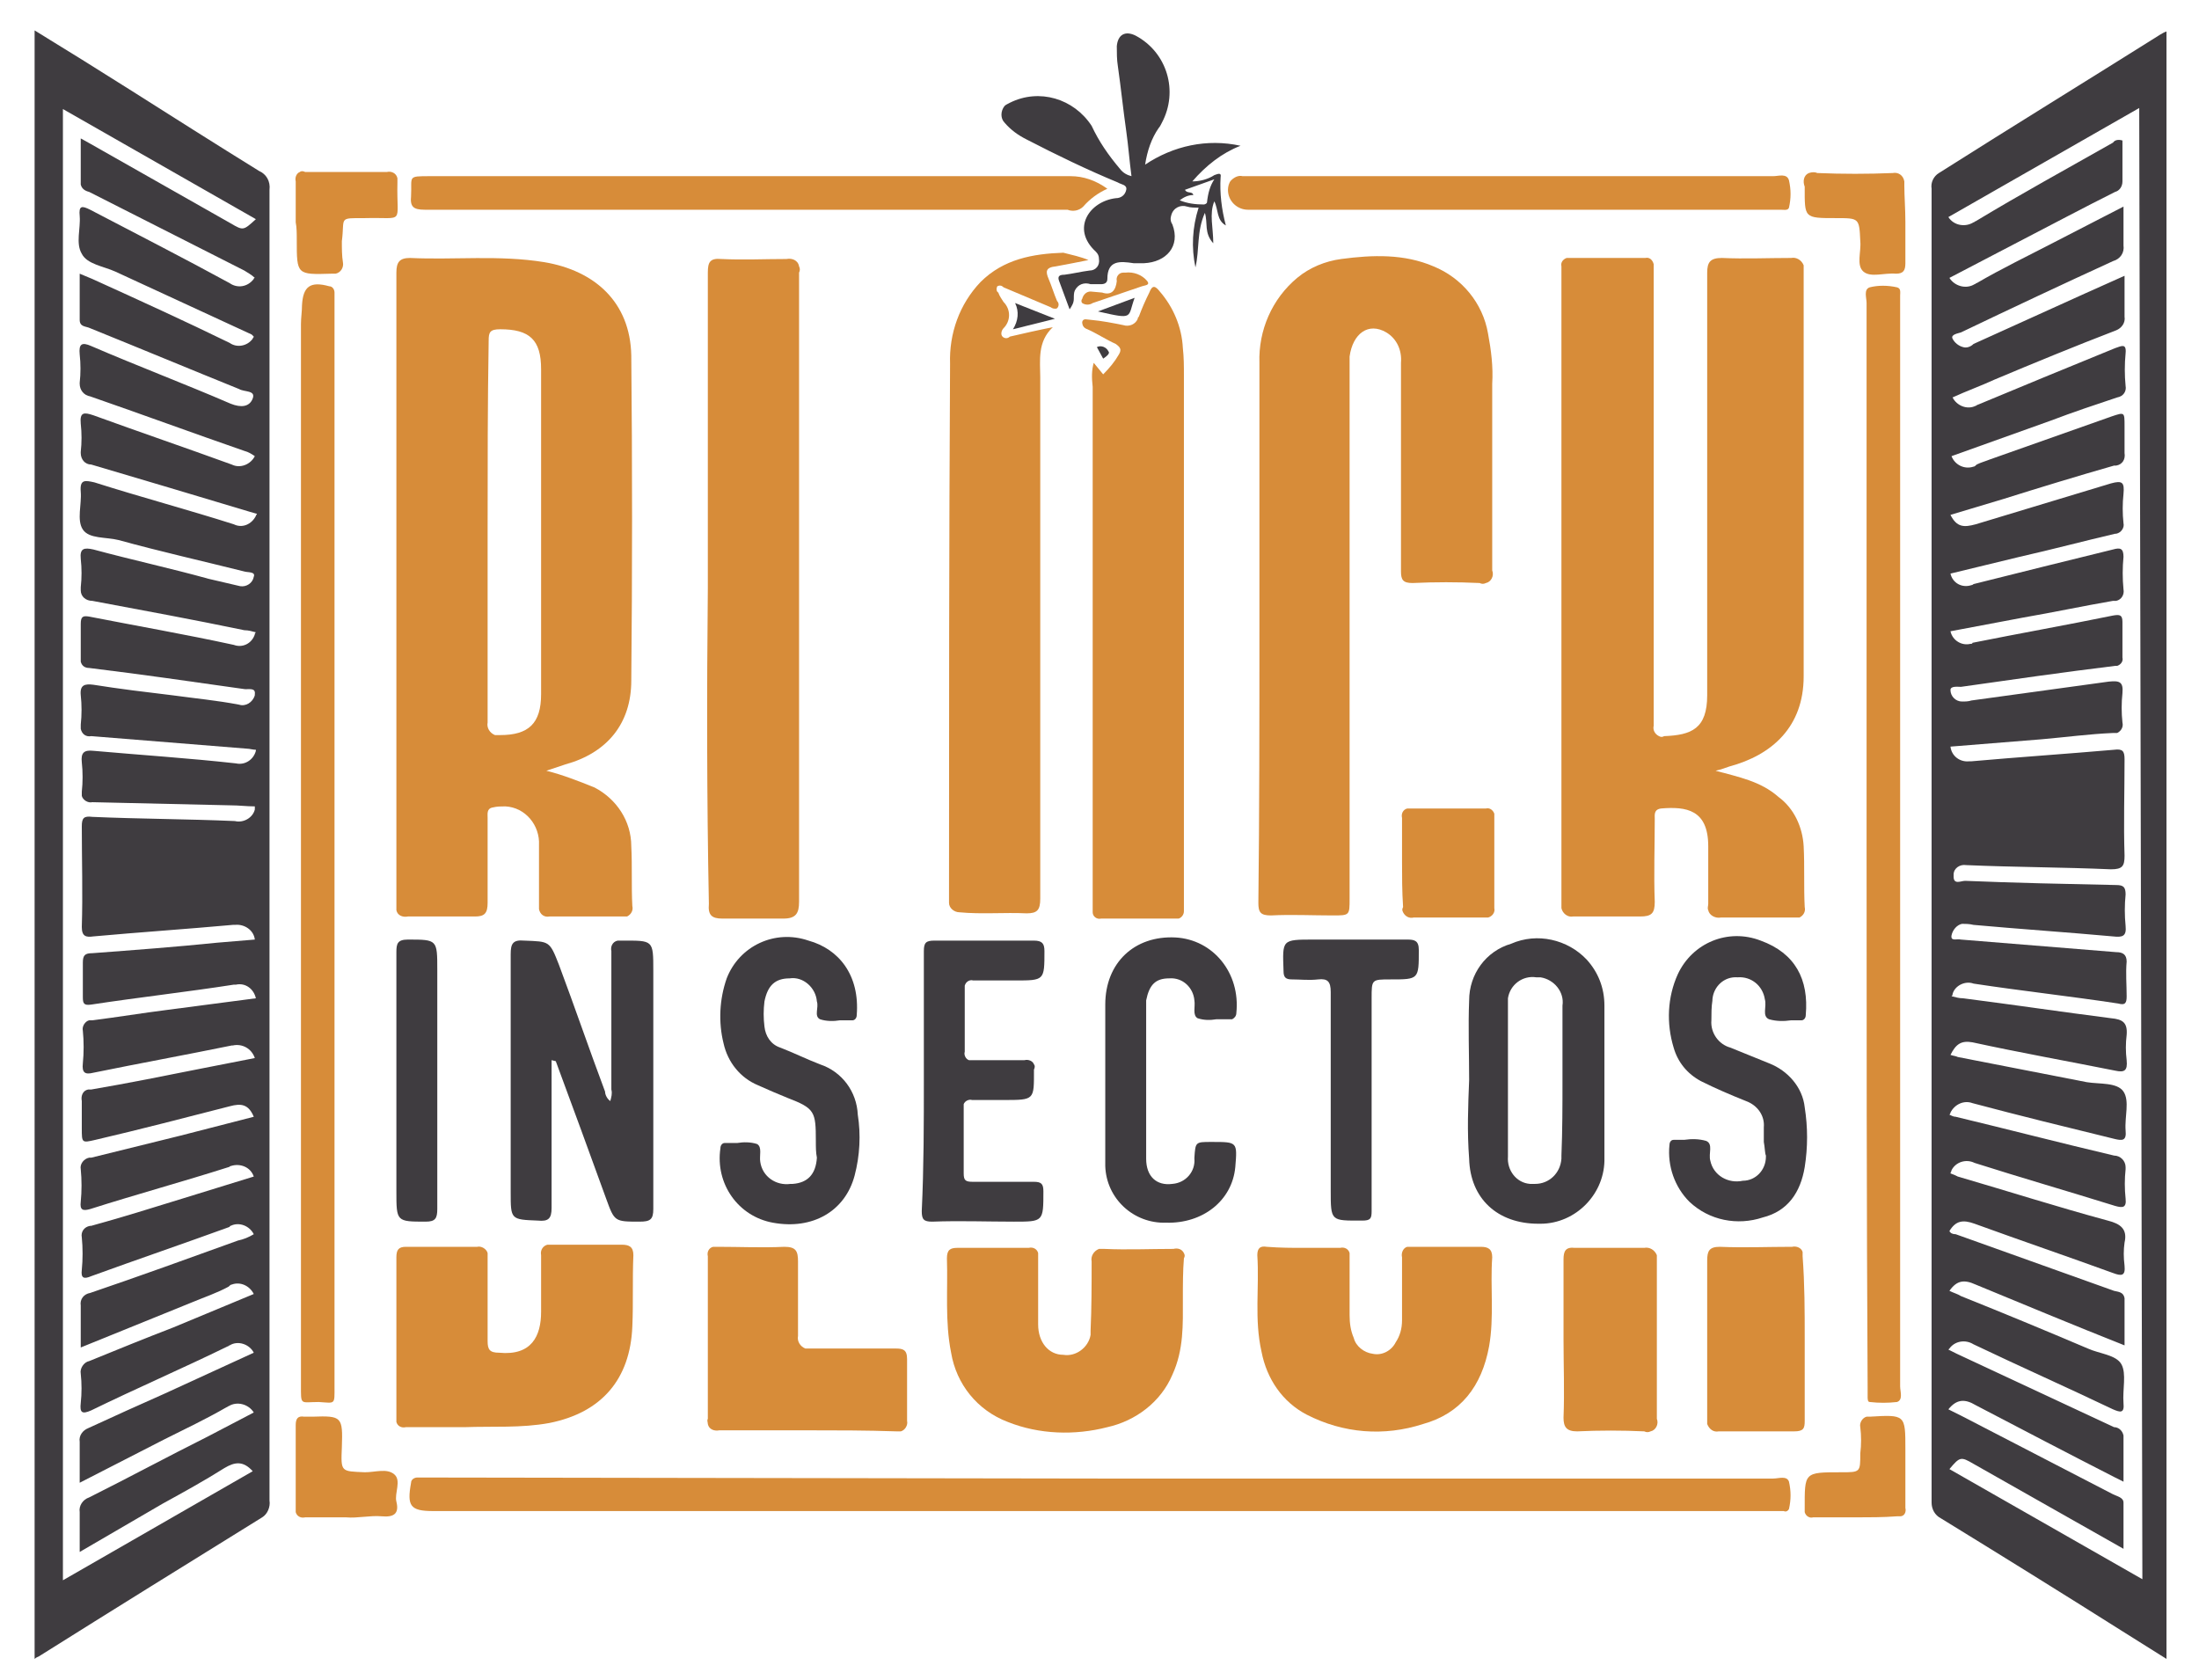 <?xml version="1.0" encoding="utf-8"?>
<!-- Generator: Adobe Illustrator 19.2.1, SVG Export Plug-In . SVG Version: 6.00 Build 0)  -->
<svg version="1.1" id="Capa_1" xmlns="http://www.w3.org/2000/svg" xmlns:xlink="http://www.w3.org/1999/xlink" x="0px" y="0px"
	 viewBox="0 0 209.7 160.2" style="enable-background:new 0 0 209.7 160.2;" xml:space="preserve">
<style type="text/css">
	.st0{fill:#3F3C40;}
	.st1{fill:#D78C39;}
</style>
<title>block_insectos</title>
<g>
	<path class="st0" d="M3.3,2.9c3.1,1.9,6,3.7,9,5.6c4.1,2.6,8.2,5.2,12.4,7.8c0.7,0.3,1.1,1,1,1.8c0,41.7,0,83.3,0,125
		c0.1,0.6-0.2,1.3-0.7,1.6c-7.1,4.4-14.2,8.8-21.2,13.2c-0.1,0.1-0.3,0.1-0.5,0.3L3.3,2.9L3.3,2.9z M24.3,43.5
		c-0.3-0.2-0.6-0.4-1-0.5c-4.9-1.7-9.8-3.5-14.7-5.2c-0.6-0.1-1-0.6-1-1.2c0,0,0-0.1,0-0.1c0.1-0.9,0.1-1.8,0-2.7
		c-0.1-1,0.2-1.2,1.1-0.8c4.4,1.9,8.9,3.6,13.3,5.5c1,0.4,1.8,0.3,2.1-0.5c0.3-0.8-0.8-0.6-1.3-0.9c-4.7-1.9-9.5-3.9-14.2-5.8
		c-0.4-0.2-1-0.1-1-0.8c0-1.4,0-2.8,0-4.4l1.2,0.5c4.4,2,8.8,4,13.1,6.1c0.7,0.5,1.7,0.3,2.2-0.4c0-0.1,0.1-0.1,0.1-0.2
		c-0.1-0.1-0.1-0.1-0.2-0.2c-4.3-2-8.7-4-13-6c-1.1-0.5-2.7-0.7-3.2-1.7c-0.6-1-0.1-2.4-0.2-3.6c-0.1-1,0.2-1,1-0.6
		c4.4,2.3,8.9,4.6,13.3,7c0.7,0.5,1.7,0.4,2.3-0.4c0,0,0-0.1,0.1-0.1c-0.3-0.3-0.7-0.5-1-0.7L8.5,18.3c-0.4-0.1-0.7-0.3-0.8-0.7
		c0-1.4,0-2.8,0-4.4l0.9,0.5l13.4,7.6c1.2,0.7,1.2,0.7,2.4-0.4L6,10.4v140.3l18.1-10.4c-0.9-1-1.7-0.9-2.7-0.3
		c-1.9,1.2-3.9,2.3-5.9,3.4L7.6,148c0-1.4,0-2.6,0-3.8c-0.1-0.6,0.3-1.2,0.9-1.4c3.8-1.9,7.5-3.9,11.3-5.8l4.4-2.3
		c-0.5-0.8-1.6-1.1-2.4-0.6c-0.1,0-0.1,0.1-0.2,0.1c-1.9,1.1-4,2.1-6,3.1l-8,4.1c0-1.4,0-2.6,0-3.9c-0.1-0.6,0.3-1.1,0.8-1.3
		c2.4-1.1,4.8-2.2,7.3-3.3l8.5-3.9c-0.4-0.8-1.5-1.2-2.3-0.7c-0.1,0-0.1,0.1-0.2,0.1c-4.3,2.1-8.7,4-13,6.1c-0.9,0.4-1.1,0.2-1-0.7
		c0.1-0.9,0.1-1.9,0-2.8c-0.1-0.5,0.3-1.1,0.8-1.2c2.7-1.1,5.4-2.2,8-3.2l7.7-3.2c-0.4-0.8-1.3-1.2-2.1-0.9c-0.1,0-0.2,0.1-0.3,0.2
		c-1.1,0.6-2.3,1-3.5,1.5l-10.6,4.3c0-1.4,0-2.7,0-4c-0.1-0.6,0.3-1.1,0.9-1.2c0,0,0,0,0,0c4.7-1.6,9.4-3.3,14.1-5
		c0.5-0.1,1-0.3,1.5-0.6c-0.4-0.8-1.4-1.2-2.2-0.8c0,0-0.1,0-0.1,0.1c-4.4,1.6-8.8,3.1-13.2,4.7c-0.7,0.3-1,0.2-0.9-0.6
		c0.1-1,0.1-2.1,0-3.1c-0.1-0.5,0.2-1,0.8-1.1c0,0,0.1,0,0.1,0c2.9-0.8,5.8-1.7,8.7-2.6c2.3-0.7,4.5-1.4,6.8-2.1
		c-0.3-0.9-1.3-1.3-2.2-1c-0.1,0-0.1,0.1-0.2,0.1c-4.4,1.4-8.8,2.6-13.2,4c-0.7,0.2-1,0.1-0.9-0.7c0.1-1,0.1-2.1,0-3.1
		c-0.1-0.5,0.3-1,0.8-1.1c0.1,0,0.1,0,0.2,0c2.8-0.7,5.7-1.4,8.5-2.1l7-1.8c-0.5-1.2-1.2-1.3-2.3-1c-4.3,1.1-8.5,2.2-12.8,3.2
		c-1.3,0.3-1.3,0.3-1.3-1.1c0-0.9,0-1.8,0-2.6c-0.1-0.5,0.1-1,0.6-1.1c0.1,0,0.2,0,0.3,0c3.5-0.6,7-1.3,10.5-2l5.1-1
		c-0.3-0.9-1.2-1.4-2.1-1.2c0,0-0.1,0-0.1,0c-4.4,0.9-8.8,1.7-13.2,2.6c-0.8,0.2-1.1,0-1-0.9c0.1-1,0.1-2.1,0-3.1
		c-0.1-0.4,0.2-0.9,0.6-1c0.1,0,0.2,0,0.3,0c2.4-0.3,4.8-0.7,7.2-1l8.4-1.1c-0.2-0.9-1-1.5-1.9-1.3c-0.1,0-0.1,0-0.2,0
		c-4.5,0.7-9,1.2-13.6,1.9c-0.7,0.1-0.8-0.1-0.8-0.7c0-1.1,0-2.2,0-3.3c0-0.7,0.2-0.9,0.9-0.9c4-0.3,8-0.6,11.9-1
		c1.2-0.1,2.4-0.2,3.6-0.3c-0.1-0.9-1-1.5-1.9-1.4c-0.1,0-0.2,0-0.2,0c-4.4,0.4-8.9,0.7-13.3,1.1c-0.7,0.1-1.1,0-1.1-0.9
		c0.1-3.2,0-6.4,0-9.6c0-0.8,0.2-1,1-0.9c4.5,0.2,9,0.2,13.6,0.4c0.8,0.2,1.7-0.3,1.9-1.1c0-0.1,0-0.2,0-0.3c-0.8,0-1.5-0.1-2.3-0.1
		c-4.4-0.1-8.8-0.2-13.2-0.3c-0.4,0.1-0.9-0.2-1-0.6c0-0.1,0-0.3,0-0.4c0.1-0.9,0.1-1.9,0-2.8c-0.1-0.9,0.2-1.2,1.1-1.1
		c4.5,0.4,9.1,0.7,13.6,1.2c0.9,0.2,1.7-0.4,1.9-1.2c0,0,0-0.1,0-0.1c-0.3,0-0.6-0.1-0.8-0.1c-5-0.4-9.9-0.8-14.9-1.2
		c-0.5,0.1-0.9-0.2-1-0.7c0-0.1,0-0.3,0-0.4c0.1-0.9,0.1-1.9,0-2.8c-0.1-1,0.4-1.1,1.2-1c2.5,0.4,5,0.7,7.5,1
		c2.2,0.3,4.3,0.5,6.4,0.9c0.6,0.2,1.3-0.2,1.5-0.9c0,0,0-0.1,0-0.1c0.1-0.7-0.7-0.4-1.1-0.5c-4.9-0.7-9.8-1.4-14.7-2
		c-0.4,0-0.7-0.2-0.8-0.6c0-0.1,0-0.1,0-0.2c0-1.1,0-2.3,0-3.4c0-0.7,0.2-0.8,0.8-0.7c4.6,0.9,9.2,1.7,13.8,2.7c0.8,0.3,1.7-0.1,2-1
		c0-0.1,0-0.1,0.1-0.2c-0.4-0.1-0.7-0.2-1.1-0.2c-4.8-1-9.7-1.9-14.5-2.8c-0.6,0-1.1-0.4-1.1-1c0-0.1,0-0.2,0-0.3
		c0.1-0.9,0.1-1.8,0-2.7c-0.1-1,0.3-1.1,1.2-0.9c3.7,1,7.4,1.8,11,2.8l3,0.7c0.6,0.1,1.2-0.3,1.3-0.9c0,0,0,0,0,0
		c0.2-0.5-0.6-0.4-0.9-0.5c-4-1-8-1.9-12-3c-1.2-0.3-2.8-0.1-3.4-1s-0.1-2.4-0.2-3.6S8.1,45.8,9,46c4.4,1.4,8.9,2.6,13.3,4
		c0.8,0.4,1.7,0,2.1-0.8c0-0.1,0.1-0.1,0.1-0.2l-0.7-0.2c-5-1.5-10-3-15.1-4.5c-0.6,0-1-0.5-1-1.1c0,0,0-0.1,0-0.1
		c0.1-0.9,0.1-1.8,0-2.7c-0.1-1.1,0.3-1.1,1.2-0.8c4.4,1.6,8.8,3.1,13.2,4.7C22.9,44.7,23.9,44.3,24.3,43.5
		C24.3,43.5,24.3,43.5,24.3,43.5z"/>
	<path class="st0" d="M206.6,158.2l-4.3-2.7c-5.7-3.6-11.5-7.2-17.2-10.7c-0.6-0.3-0.9-0.9-0.9-1.5c0-41.8,0-83.5,0-125.3
		c-0.1-0.6,0.2-1.2,0.7-1.5C192,12,199,7.7,206,3.3c0.2-0.1,0.3-0.2,0.6-0.3L206.6,158.2L206.6,158.2z M204,10.3l-18.2,10.4
		c0.5,0.8,1.6,1,2.4,0.5c0.1,0,0.1-0.1,0.2-0.1c4.3-2.6,8.7-5,13.1-7.5c0.2-0.3,0.6-0.3,0.9-0.2c0,1.3,0,2.5,0,3.9
		c0,0.5-0.3,0.9-0.7,1c-3,1.5-6,3.1-8.9,4.6l-6.9,3.6c0.5,0.8,1.6,1.1,2.4,0.6c0.1,0,0.1-0.1,0.2-0.1c2.4-1.4,4.9-2.6,7.4-3.9
		l6.6-3.4c0,1.3,0,2.5,0,3.7c0.1,0.7-0.3,1.3-1,1.5c-4.8,2.2-9.7,4.5-14.5,6.8c-0.3,0.1-1,0.2-0.8,0.6c0.2,0.4,0.6,0.7,1,0.8
		c0.3,0.1,0.7,0,1-0.3l10.6-4.8l3.8-1.7c0,1.4,0,2.7,0,3.9c0.1,0.6-0.3,1.1-0.8,1.3c-3.9,1.5-7.8,3.1-11.6,4.7
		c-1.3,0.6-2.7,1.1-4,1.7c0.4,0.8,1.4,1.2,2.2,0.8c0.1,0,0.1-0.1,0.2-0.1c4.3-1.8,8.7-3.6,13.1-5.4c0.6-0.2,1.1-0.5,1,0.5
		c-0.1,1-0.1,2.1,0,3.1c0.1,0.5-0.2,1-0.8,1.1c0,0,0,0,0,0c-2.1,0.7-4.2,1.4-6.3,2.2l-9.5,3.4c0.3,0.8,1.2,1.3,2.1,1
		c0.1,0,0.2-0.1,0.3-0.2c0.4-0.2,0.8-0.3,1.3-0.5l11.6-4.1c1.2-0.4,1.2-0.4,1.2,0.9c0,0.9,0,1.8,0,2.6c0.1,0.6-0.2,1.1-0.8,1.2
		c-0.1,0-0.1,0-0.2,0c-3.5,1-7.1,2.1-10.6,3.2c-1.7,0.5-3.3,1-5,1.5c0.6,1.2,1.3,1.2,2.4,0.9c4.3-1.3,8.6-2.6,12.9-3.9
		c1.1-0.3,1.3-0.1,1.2,1c-0.1,0.9-0.1,1.9,0,2.8c0.1,0.4-0.2,0.9-0.7,1c0,0-0.1,0-0.1,0c-3,0.7-6,1.5-9.1,2.2l-6.6,1.6
		c0.2,0.9,1.1,1.4,2,1.1c0.1,0,0.2-0.1,0.2-0.1c4.4-1.1,8.8-2.2,13.3-3.3c0.7-0.2,1-0.1,1,0.7c-0.1,1-0.1,2.1,0,3.1
		c0.1,0.5-0.2,1-0.7,1.1c-0.1,0-0.2,0-0.3,0c-2.9,0.5-5.7,1.1-8.6,1.6l-6.9,1.3c0.2,0.9,1.1,1.4,1.9,1.2c0.1,0,0.2,0,0.2-0.1
		c4.5-0.9,9-1.7,13.4-2.6c0.6-0.1,0.9-0.1,0.9,0.6c0,1.1,0,2.3,0,3.4c0.1,0.4-0.2,0.7-0.5,0.8c-0.1,0-0.1,0-0.2,0
		c-4.9,0.6-9.8,1.3-14.7,2c-0.3,0-1-0.1-1,0.3c0,0.6,0.5,1.1,1.1,1.1c0.3,0,0.6,0,0.9-0.1c4.4-0.6,8.7-1.2,13.1-1.8
		c1-0.1,1.4,0,1.3,1.1c-0.1,0.9-0.1,1.9,0,2.8c0.1,0.4-0.1,0.8-0.5,1c-0.1,0-0.2,0-0.4,0c-2.3,0.1-4.5,0.4-6.8,0.6l-8.7,0.7
		c0.1,0.9,0.9,1.5,1.8,1.4c0.1,0,0.1,0,0.2,0c4.5-0.4,9-0.7,13.6-1.1c0.8-0.1,1,0.1,1,0.9c0,3.1-0.1,6.2,0,9.2c0,1-0.2,1.3-1.3,1.3
		c-4.6-0.2-9.2-0.2-13.8-0.4c-0.6-0.1-1.2,0.3-1.2,0.9c0,0.1,0,0.1,0,0.2c0,0.8,0.7,0.4,1.1,0.4c4.8,0.2,9.6,0.3,14.4,0.4
		c0.7,0,0.9,0.2,0.9,0.9c-0.1,1-0.1,2,0,3c0.1,1-0.3,1.1-1.2,1c-4.4-0.4-8.9-0.7-13.3-1.1c-0.4-0.1-0.8-0.1-1.1-0.1
		c-0.5,0.1-0.9,0.6-1,1.1c-0.1,0.6,0.5,0.3,0.9,0.4c4.9,0.4,9.9,0.8,14.8,1.2c0.6,0,1,0.2,1,0.9c-0.1,1.1,0,2.2,0,3.3
		c0,0.6-0.1,0.9-0.8,0.7c-4.6-0.7-9.2-1.2-13.8-1.9c-0.8-0.3-1.8,0.2-2,1c0,0.1,0,0.1-0.1,0.2c0.4,0.1,0.7,0.2,1.1,0.2
		c4.7,0.6,9.4,1.3,14.1,1.9c1.1,0.1,1.6,0.4,1.5,1.6c-0.1,0.8-0.1,1.6,0,2.4c0.1,1-0.2,1.2-1.1,1c-4.5-0.9-9-1.7-13.6-2.7
		c-1.1-0.2-1.6,0.2-2.1,1.2c0.3,0.1,0.5,0.1,0.7,0.2c4.1,0.8,8.2,1.6,12.3,2.4c1.2,0.2,2.9,0,3.5,0.9s0.1,2.4,0.2,3.7
		c0.1,1-0.3,1-1.1,0.8c-4.5-1.1-9-2.2-13.5-3.4c-0.8-0.3-1.7,0.1-2.1,0.9c0,0,0,0.1-0.1,0.2c0.2,0.1,0.4,0.2,0.6,0.2
		c5,1.2,10,2.5,15.1,3.7c0.6,0,1.1,0.5,1.1,1.1c0,0.1,0,0.2,0,0.2c-0.1,0.9-0.1,1.9,0,2.8c0.1,0.9-0.3,0.9-1,0.7
		c-4.5-1.4-9-2.7-13.4-4.1c-0.8-0.4-1.8-0.1-2.2,0.7c0,0.1-0.1,0.2-0.1,0.3c0.3,0.1,0.5,0.2,0.7,0.3c4.8,1.4,9.5,2.9,14.3,4.2
		c1.2,0.3,1.9,0.8,1.6,2.1c-0.1,0.7-0.1,1.4,0,2.2c0.1,1-0.3,1-1.1,0.7c-4.4-1.6-8.8-3.1-13.2-4.7c-1.1-0.4-1.8-0.3-2.4,0.7
		c0.1,0.2,0.3,0.3,0.6,0.3l15.1,5.4c0.4,0.1,0.9,0.1,1,0.7c0,1.5,0,2.9,0,4.5c-4.8-1.9-9.6-3.9-14.2-5.8c-1.1-0.5-1.8-0.4-2.5,0.6
		c0.4,0.2,0.8,0.3,1.1,0.5c4,1.6,8.1,3.3,12.1,5c1.1,0.5,2.7,0.6,3.2,1.5c0.5,0.9,0.1,2.4,0.2,3.7c0.1,1-0.3,0.9-1,0.6
		c-4.4-2.1-8.9-4.1-13.3-6.2c-0.8-0.5-1.8-0.3-2.3,0.4c0,0-0.1,0.1-0.1,0.1l0.8,0.4l15,7c0.4,0,0.8,0.3,0.9,0.8c0,1.4,0,2.8,0,4.4
		l-0.8-0.4c-4.5-2.3-8.9-4.6-13.3-6.9c-1-0.6-1.8-0.6-2.6,0.4l1.4,0.7l14.3,7.4c0.4,0.2,1,0.3,1,0.8c0,1.4,0,2.8,0,4.4l-14.3-8.1
		c-1.2-0.7-1.3-0.7-2.3,0.5l18.4,10.5L204,10.3L204,10.3z"/>
	<path class="st1" d="M163.6,73.5c2.2,0.6,4.3,1,6,2.5c1.5,1.1,2.3,2.9,2.4,4.7c0.1,1.9,0,3.9,0.1,5.8c0.1,0.4-0.1,0.8-0.5,1
		c-0.1,0-0.3,0-0.4,0c-2.4,0-4.7,0-7.1,0c-0.5,0.1-1.1-0.2-1.2-0.7c-0.1-0.2,0-0.4,0-0.6c0-1.8,0-3.7,0-5.5c0-3.5-2.1-3.8-4.5-3.6
		c-0.7,0.1-0.6,0.6-0.6,1c0,2.6-0.1,5.3,0,7.9c0,1.1-0.3,1.4-1.4,1.4c-2.1,0-4.3,0-6.4,0c-0.5,0.1-1-0.3-1.1-0.8c0-0.1,0-0.3,0-0.4
		c0-19.8,0-39.6,0-59.3c0-0.5,0-1,0-1.5c-0.1-0.4,0.2-0.7,0.5-0.8c0.1,0,0.2,0,0.3,0c2.4,0,4.8,0,7.2,0c0.4-0.1,0.7,0.2,0.8,0.6
		c0,0.1,0,0.2,0,0.3c0,0.8,0,1.7,0,2.5c0,13.4,0,26.8,0,40.2c0,0.3,0,0.7,0,1c-0.1,0.4,0.1,0.8,0.5,1c0.2,0.1,0.3,0.1,0.5,0
		c2.6-0.1,4.1-0.7,4.1-3.9c0-13.4,0-26.9,0-40.3c0-1,0.3-1.4,1.4-1.4c2.2,0.1,4.4,0,6.6,0c0.5-0.1,1,0.2,1.2,0.7c0,0.2,0,0.3,0,0.5
		c0,12.9,0,25.8,0,38.7c0,4.8-3,7.5-7.1,8.6C164.6,73.2,164.1,73.4,163.6,73.5z"/>
	<path class="st1" d="M52.1,73.5c1.6,0.4,3.1,1,4.6,1.6c2.1,1.1,3.5,3.2,3.5,5.6c0.1,1.9,0,3.8,0.1,5.7c0.1,0.4-0.1,0.8-0.5,1
		c-0.1,0-0.2,0-0.4,0c-2.3,0-4.6,0-7,0c-0.5,0.1-0.9-0.2-1-0.7c0-0.1,0-0.3,0-0.4c0-1.9,0-3.8,0-5.7c0.1-1.9-1.3-3.6-3.2-3.7
		c-0.4,0-0.8,0-1.2,0.1c-0.6,0.1-0.5,0.6-0.5,1c0,2.7,0,5.4,0,8.1c0,1-0.3,1.3-1.2,1.3c-2.1,0-4.3,0-6.4,0c-0.5,0.1-1-0.1-1.1-0.6
		c0-0.2,0-0.3,0-0.5c0-11.1,0-22.3,0-33.4c0-9,0-18,0-26.9c0-1,0.3-1.4,1.3-1.4c4.2,0.2,8.5-0.3,12.8,0.4c4.8,0.8,8.2,3.8,8.3,8.9
		c0.1,10.3,0.1,20.7,0,31c0,4.1-2.3,6.9-6.3,8C53.3,73.1,52.7,73.3,52.1,73.5z M46.5,50.5c0,6.1,0,12.3,0,18.4
		c-0.1,0.5,0.2,1,0.7,1.2c0.1,0,0.3,0,0.5,0c2.7,0,3.9-1.1,3.9-3.9c0-10.3,0-20.7,0-31c0-2.8-1.1-3.8-3.9-3.8c-1,0-1.1,0.3-1.1,1.1
		C46.5,38.5,46.5,44.4,46.5,50.5L46.5,50.5z"/>
	<path class="st1" d="M120.1,60.2c0-8.5,0-17,0-25.6c-0.1-3.1,1.2-6.1,3.6-8.1c1.2-1,2.7-1.6,4.2-1.8c3-0.4,6-0.5,8.8,0.7
		c2.7,1.1,4.7,3.5,5.2,6.4c0.3,1.6,0.5,3.2,0.4,4.8c0,5.9,0,11.9,0,17.8c0.2,0.5-0.1,1.1-0.6,1.2c-0.2,0.1-0.4,0.1-0.6,0
		c-2.1-0.1-4.3-0.1-6.4,0c-0.9,0-1.1-0.3-1.1-1.1c0-6.6,0-13.2,0-19.9c0.1-1.2-0.4-2.3-1.4-2.9c-1.7-1-3.2,0.1-3.5,2.3
		c0,0.5,0,1.1,0,1.6c0,16.7,0,33.4,0,50.1c0,1.6,0,1.6-1.6,1.6c-1.9,0-4-0.1-5.9,0c-1,0-1.2-0.3-1.2-1.2
		C120.1,77.5,120.1,68.8,120.1,60.2z"/>
	<path class="st1" d="M67.5,56.1c0-10,0-20.1,0-30.1c0-1,0.2-1.4,1.3-1.3c2.1,0.1,4.1,0,6.2,0c0.5-0.1,1.1,0.1,1.2,0.7
		c0.1,0.2,0.1,0.4,0,0.6c0,2.2,0,4.3,0,6.5c0,17.8,0,35.7,0,53.5c0,1.1-0.3,1.6-1.5,1.6c-1.9,0-3.9,0-5.8,0c-1,0-1.4-0.3-1.3-1.4
		C67.4,76,67.4,66,67.5,56.1L67.5,56.1L67.5,56.1z"/>
	<path class="st1" d="M103.8,24.8c-1,0.2-2,0.4-3.1,0.6c-1,0.1-1,0.5-0.7,1.2s0.5,1.4,0.8,2.1c0.2,0.2,0.2,0.5,0,0.7
		c-0.2,0.1-0.5,0-0.6-0.1l-4.5-1.9c-0.2-0.2-0.4-0.2-0.6-0.1c-0.1,0.2-0.1,0.5,0.1,0.6c0.1,0.3,0.3,0.6,0.5,0.9
		c0.7,0.7,0.7,1.8,0,2.5c-0.2,0.2-0.3,0.6-0.1,0.8c0.2,0.2,0.5,0.2,0.7,0c1.3-0.3,2.6-0.6,4.1-0.9c-1.5,1.4-1.2,3.2-1.2,4.8
		c0,16.6,0,33.2,0,49.7c0,1.1-0.3,1.4-1.3,1.4c-2.1-0.1-4.3,0.1-6.4-0.1c-0.5,0-1-0.4-1-0.9c0-0.1,0-0.1,0-0.2
		c0-17.1,0-34.1,0.1-51.2c-0.1-2.9,0.9-5.7,2.9-7.8c2.2-2.2,5-2.7,7.9-2.8C102.2,24.3,103.1,24.5,103.8,24.8z"/>
	<path class="st1" d="M104.3,34.6l0.9,1.1c0.6-0.6,1.1-1.2,1.5-1.9c0.3-0.5,0.1-0.7-0.3-1c-0.9-0.4-1.8-1-2.7-1.4
		c-0.3-0.1-0.5-0.3-0.5-0.7c0.1-0.4,0.5-0.2,0.8-0.2c1.1,0.1,2.1,0.3,3.1,0.5c0.6,0.2,1.2-0.1,1.4-0.6c0-0.1,0-0.1,0.1-0.2
		c0.3-0.8,0.6-1.5,1-2.3c0.3-0.8,0.6-0.6,1-0.1c1.3,1.5,2.1,3.4,2.2,5.4c0.1,0.9,0.1,1.7,0.1,2.6c0,16.6,0,33.2,0,49.8
		c0,0.4,0,0.8,0,1.3c0,0.3-0.2,0.6-0.5,0.7c-0.1,0-0.1,0-0.2,0H105c-0.4,0.1-0.8-0.2-0.8-0.6c0-0.1,0-0.2,0-0.3c0-0.5,0-1.1,0-1.6
		c0-16.1,0-32.2,0-48.2C104.1,36,104.1,35.3,104.3,34.6z"/>
	<path class="st1" d="M105,141c21.4,0,42.8,0,64.1,0c0.5,0,1.3-0.3,1.5,0.3c0.2,0.9,0.2,1.7,0,2.6c-0.1,0.2-0.3,0.3-0.5,0.2h-1H41.3
		c-2.2,0-2.5-0.5-2.1-2.7c0-0.3,0.3-0.5,0.6-0.5c0,0,0.1,0,0.1,0L105,141L105,141z"/>
	<path class="st1" d="M178,80.5c0-17.2,0-34.4,0-51.6c0-0.5-0.3-1.3,0.3-1.5c0.8-0.2,1.7-0.2,2.6,0c0.4,0.1,0.3,0.5,0.3,0.8
		c0,1.2,0,2.4,0,3.7c0,33.4,0,66.9,0,100.3c0,0.5,0.3,1.3-0.3,1.5c-0.9,0.1-1.7,0.1-2.6,0c-0.2,0-0.2-0.3-0.2-0.5s0-0.6,0-0.9
		C178,115,178,97.7,178,80.5z"/>
	<path class="st1" d="M31.9,80.6c0,17.2,0,34.4,0,51.6c0,1.8,0.1,1.6-1.5,1.5c-1.8,0-1.7,0.4-1.7-1.7c0-33.7,0-67.4,0-101.1
		c0-0.6,0.1-1.2,0.1-1.8c0.1-1.8,0.8-2.3,2.6-1.8c0.3,0,0.5,0.3,0.5,0.6c0,0,0,0,0,0c0,0.7,0,1.4,0,2.2
		C31.9,46.9,31.9,63.8,31.9,80.6L31.9,80.6L31.9,80.6z"/>
	<path class="st1" d="M37.8,127.7c0-2.6,0-5.2,0-7.8c0-0.7,0.2-1,0.9-1c2.3,0,4.6,0,6.8,0c0.4-0.1,0.9,0.2,1,0.6c0,0.1,0,0.2,0,0.3
		c0,2.7,0,5.4,0,8.1c0,0.8,0.2,1.1,1.1,1.1c3.1,0.3,4-1.6,4-3.9c0-1.8,0-3.6,0-5.4c-0.1-0.5,0.2-0.9,0.6-1c0.1,0,0.3,0,0.4,0
		c2.2,0,4.5,0,6.7,0c0.7,0,1.1,0.2,1.1,1c-0.1,2.3,0,4.6-0.1,6.8c-0.2,5-2.9,8.2-7.9,9.2c-2.7,0.5-5.4,0.3-8.1,0.4
		c-1.9,0-3.7,0-5.6,0c-0.4,0.1-0.8-0.1-0.9-0.5c0-0.1,0-0.3,0-0.4c0-2.6,0-5.2,0-7.9l0,0L37.8,127.7z"/>
	<path class="st1" d="M112.8,123.9c0,2.4,0.1,4.8-1,7.2c-1.1,2.6-3.5,4.4-6.2,5c-3.1,0.8-6.5,0.7-9.5-0.5c-2.9-1.1-4.9-3.6-5.4-6.6
		c-0.6-3-0.3-6-0.4-9c0-0.8,0.3-1,1-1c2.3,0,4.6,0,6.8,0c0.4-0.1,0.8,0.1,0.9,0.5c0,0.2,0,0.3,0,0.5c0,2.1,0,4.2,0,6.3
		c0,1.7,1,2.9,2.4,2.9c1.2,0.2,2.4-0.7,2.6-1.9c0-0.1,0-0.3,0-0.4c0.1-2.2,0.1-4.4,0.1-6.6c-0.1-0.5,0.2-1,0.7-1.2
		c0.1,0,0.3,0,0.5,0c2.2,0.1,4.4,0,6.6,0c0.4-0.1,0.8,0,1,0.4c0.1,0.2,0.1,0.3,0,0.5C112.8,121.2,112.8,122.5,112.8,123.9z"/>
	<path class="st1" d="M124.3,119c1.2,0,2.4,0,3.5,0c0.4-0.1,0.8,0.1,0.9,0.5c0,0.1,0,0.3,0,0.4c0,1.8,0,3.7,0,5.5
		c0,0.8,0.1,1.5,0.4,2.2c0.2,0.8,1,1.4,1.8,1.5c0.9,0.2,1.8-0.3,2.2-1.1c0.4-0.6,0.6-1.3,0.6-2.1c0-2,0-4,0-6
		c-0.1-0.4,0.1-0.9,0.5-1c0.1,0,0.3,0,0.4,0c2.2,0,4.4,0,6.6,0c0.7,0,1.1,0.2,1.1,1c-0.2,2.8,0.2,5.7-0.3,8.5
		c-0.7,3.8-2.7,6.4-6.3,7.4c-3.7,1.2-7.6,0.9-11.1-0.9c-2.3-1.2-3.8-3.4-4.3-6c-0.7-3.1-0.2-6.1-0.4-9.2c0-0.7,0.3-0.9,0.9-0.8
		C122.1,119,123.2,119,124.3,119L124.3,119L124.3,119z"/>
	<path class="st0" d="M52.6,101.1c0,4.7,0,9.4,0,14.1c0,1-0.3,1.3-1.3,1.2c-2.6-0.1-2.6-0.1-2.6-2.7c0-7.6,0-15.1,0-22.7
		c0-1,0.2-1.4,1.3-1.3c2.4,0.1,2.4,0,3.3,2.3c1.5,4,2.9,8.1,4.4,12.1c0,0.3,0.2,0.7,0.5,0.9c0.1-0.4,0.2-0.7,0.1-1.1
		c0-4.4,0-8.8,0-13.2c-0.1-0.4,0.1-0.9,0.6-1c0.1,0,0.3,0,0.4,0c3,0,3-0.1,3,2.9c0,7.6,0,15.1,0,22.7c0,1-0.3,1.2-1.3,1.2
		c-2.4,0-2.4,0-3.2-2.2c-1.6-4.4-3.2-8.8-4.8-13.1L52.6,101.1L52.6,101.1z"/>
	<path class="st1" d="M76.9,136.4c-2.8,0-5.6,0-8.3,0c-0.5,0.1-1-0.1-1.1-0.6c0-0.2-0.1-0.3,0-0.5c0-5.2,0-10.3,0-15.5
		c-0.1-0.4,0.1-0.8,0.5-0.9c0.1,0,0.3,0,0.4,0c2.1,0,4.3,0.1,6.4,0c1.1,0,1.3,0.4,1.3,1.4c0,2.4,0,4.7,0,7.1c-0.1,0.5,0.2,1,0.7,1.2
		c0.2,0,0.3,0,0.5,0c2.7,0,5.4,0,8.1,0c0.7,0,1.1,0.1,1.1,1c0,1.9,0,4,0,5.9c0.1,0.4-0.2,0.9-0.6,1c-0.1,0-0.3,0-0.4,0
		C82.6,136.4,79.8,136.4,76.9,136.4L76.9,136.4L76.9,136.4z"/>
	<path class="st0" d="M140.1,103c0-2.5-0.1-5.1,0-7.6c0-2.5,1.6-4.7,4-5.4c2.5-1.1,5.4-0.4,7.2,1.5c1.1,1.2,1.7,2.7,1.7,4.4
		c0,4.8,0,9.7,0,14.5c0.1,3.4-2.7,6.3-6.1,6.3c-0.1,0-0.1,0-0.2,0c-3.9,0-6.5-2.4-6.6-6.2C139.9,107.9,140,105.5,140.1,103
		L140.1,103L140.1,103z M149,103c0-2.4,0-4.7,0-7.1c0.2-1.3-0.8-2.5-2.1-2.7c-0.1,0-0.2,0-0.4,0c-1.3-0.2-2.5,0.7-2.7,2
		c0,0.2,0,0.4,0,0.6c0,4.8,0,9.7,0,14.5c-0.1,1.3,0.8,2.5,2.1,2.6c0.2,0,0.3,0,0.5,0c1.3,0,2.4-1,2.5-2.4c0-0.1,0-0.2,0-0.3
		C149,107.8,149,105.4,149,103L149,103z"/>
	<path class="st1" d="M105.6,18c-0.9,0.4-1.7,1-2.3,1.7c-0.4,0.4-1,0.5-1.5,0.3c-12.1,0-24.1,0-36.2,0c-8.4,0-16.7,0-25.1,0
		c-1.1,0-1.4-0.3-1.3-1.3c0.1-1.9-0.4-1.9,1.8-1.9c20.3,0,40.7,0,61.1,0C103.3,16.8,104.5,17.2,105.6,18z"/>
	<path class="st0" d="M77.8,108.8c0-2.8-0.1-3.1-2.7-4.1c-1-0.4-1.9-0.8-2.8-1.2c-1.7-0.7-2.9-2.2-3.3-4c-0.5-2-0.4-4.2,0.3-6.2
		c1.2-3.1,4.6-4.7,7.8-3.6c2.9,0.8,4.9,3.3,4.6,7.1c0,0.3-0.2,0.5-0.4,0.5c0,0-0.1,0-0.1,0h-1.1c-0.6,0.1-1.3,0.1-1.9-0.1
		c-0.6-0.3-0.1-1.1-0.3-1.7c-0.1-1.3-1.3-2.4-2.6-2.2c0,0,0,0,0,0c-1.4,0-2.1,0.7-2.4,2.2c-0.1,0.8-0.1,1.6,0,2.4
		c0.1,0.9,0.6,1.7,1.5,2c1.3,0.5,2.5,1.1,3.8,1.6c2.1,0.7,3.5,2.6,3.6,4.8c0.3,1.9,0.2,3.9-0.3,5.8c-0.9,3.4-4,5.2-7.8,4.5
		c-3.3-0.6-5.5-3.7-5-7.1c0-0.3,0.2-0.5,0.4-0.5c0,0,0.1,0,0.1,0c0.4,0,0.8,0,1.1,0c0.6-0.1,1.3-0.1,1.9,0.1
		c0.5,0.3,0.2,1.1,0.3,1.7c0.2,1.4,1.5,2.3,2.9,2.1c0.1,0,0.1,0,0.2,0c1.4-0.1,2.2-0.9,2.3-2.5C77.8,109.9,77.8,109.4,77.8,108.8z"
		/>
	<path class="st0" d="M168.2,108.9c0-0.5,0-0.9,0-1.4c0.1-1.1-0.6-2.1-1.7-2.5c-1.5-0.6-2.9-1.2-4.3-1.9c-1.3-0.7-2.2-1.8-2.6-3.2
		c-0.7-2.3-0.6-4.8,0.4-7c1.4-3,4.8-4.4,7.9-3.2c3.3,1.2,4.6,3.7,4.3,7.1c0,0.3-0.2,0.5-0.4,0.5c0,0-0.1,0-0.1,0c-0.3,0-0.6,0-0.9,0
		c-0.7,0.1-1.4,0.1-2.1-0.1c-0.7-0.3-0.2-1.2-0.4-1.9c-0.2-1.3-1.3-2.2-2.6-2.1c-1.3-0.1-2.3,0.9-2.4,2.1c0,0,0,0.1,0,0.1
		c-0.1,0.6-0.1,1.3-0.1,1.9c-0.1,1.2,0.7,2.3,1.8,2.6c1.2,0.5,2.5,1,3.7,1.5c1.8,0.7,3.2,2.3,3.4,4.2c0.3,1.9,0.3,3.8,0,5.7
		c-0.4,2.4-1.6,4.2-4,4.8c-2.4,0.8-5.1,0.3-7-1.5c-1.4-1.4-2.1-3.4-1.9-5.4c0-0.2,0.1-0.5,0.4-0.5c0.1,0,0.1,0,0.2,0
		c0.3,0,0.5,0,0.8,0c0.7-0.1,1.4-0.1,2.1,0.1c0.7,0.3,0.2,1.2,0.4,1.9c0.3,1.4,1.7,2.2,3.1,1.9c1.2,0,2.2-1,2.2-2.3c0,0,0,0,0-0.1
		C168.3,110,168.3,109.4,168.2,108.9L168.2,108.9L168.2,108.9z"/>
	<path class="st0" d="M115.7,23.2c-0.9-1-0.5-1.9-0.8-2.9c-0.8,1.8-0.5,3.5-0.9,5.2c-0.4-1.9-0.3-3.8,0.3-5.7c-0.4,0-0.8,0-1.1-0.1
		c-0.6-0.2-1.3,0.1-1.5,0.8c-0.1,0.3-0.1,0.6,0.1,0.9c0.8,2.1-0.6,3.6-2.7,3.7c-0.3,0-0.7,0-1,0c-1.3-0.2-2.5-0.3-2.5,1.5
		c0,0.4-0.3,0.5-0.6,0.5c-0.3,0-0.7,0-1,0c-0.6-0.2-1.2,0-1.5,0.6c-0.1,0.2-0.1,0.5-0.1,0.8c0,0.4-0.2,0.7-0.4,1l-1-2.7
		c-0.2-0.5,0.1-0.6,0.5-0.6c0.8-0.1,1.6-0.3,2.4-0.4c0.6,0,1-0.5,0.9-1.1c0-0.3-0.1-0.5-0.3-0.7c-2.4-2.2-0.6-4.8,1.9-5.1
		c0.5,0,0.9-0.3,1-0.8c0.1-0.5-0.5-0.5-0.8-0.7c-2.9-1.2-5.8-2.6-8.7-4.1c-0.8-0.4-1.5-0.9-2.1-1.6c-0.4-0.4-0.4-1.1,0-1.6
		c0.1-0.1,0.3-0.2,0.5-0.3c2.8-1.4,6.1-0.4,7.8,2.2c0.7,1.5,1.6,2.8,2.7,4.1c0.3,0.4,0.7,0.6,1.1,0.7c-0.2-1.5-0.3-2.9-0.5-4.3
		c-0.3-2.1-0.5-4.1-0.8-6.2c-0.1-0.6-0.1-1.3-0.1-1.9c0.1-1.1,0.8-1.5,1.8-1c3,1.6,4.1,5.3,2.5,8.3c-0.1,0.2-0.2,0.4-0.3,0.5
		c-0.7,1-1.1,2.2-1.3,3.5c2.7-1.8,5.9-2.5,9.1-1.8c-1.8,0.7-3.3,1.9-4.6,3.4c0.7,0,1.5-0.2,2.1-0.6c0.3-0.1,0.7-0.3,0.6,0.2
		c-0.1,1.5,0.1,3.1,0.5,4.6c-0.9-0.5-0.7-1.5-1.1-2.3C115.3,20.4,115.7,21.7,115.7,23.2z M115.8,17.1l-2.8,1
		c0.2,0.4,0.7,0.1,0.8,0.5c-0.5,0-0.9,0.2-1.3,0.5c0.7,0.3,1.5,0.4,2.3,0.4c0.1,0,0.3-0.1,0.3-0.2c0,0,0,0,0,0
		C115.2,18.4,115.4,17.7,115.8,17.1L115.8,17.1z"/>
	<path class="st0" d="M88.1,103c0-4.1,0-8.2,0-12.3c0-0.8,0.2-1,1-1c3.2,0,6.3,0,9.5,0c0.8,0,1,0.3,1,1c0,2.8,0,2.8-2.8,2.8
		c-1.3,0-2.7,0-4,0c-0.3-0.1-0.7,0.1-0.8,0.5c0,0.1,0,0.2,0,0.3c0,2,0,4,0,6c-0.1,0.3,0.1,0.7,0.4,0.8c0.1,0,0.2,0,0.4,0
		c1.6,0,3.3,0,4.9,0c0.4-0.1,0.8,0.1,0.9,0.4c0.1,0.1,0.1,0.3,0,0.5c0,2.9,0.1,2.9-2.9,2.9c-1,0-1.9,0-3,0c-0.3-0.1-0.7,0.1-0.8,0.4
		c0,0.1,0,0.2,0,0.3c0,2.1,0,4.2,0,6.3c0,0.7,0.2,0.8,0.9,0.8c1.9,0,3.9,0,5.8,0c0.7,0,0.9,0.2,0.9,0.9c0,2.9,0,2.9-2.8,2.9
		c-2.6,0-5.2-0.1-7.8,0c-0.8,0-1-0.2-1-1C88.1,111.3,88.1,107.1,88.1,103z"/>
	<path class="st0" d="M105.4,103.1c0-2.4,0-4.8,0-7.3c0-4,2.8-6.6,6.7-6.4c3.6,0.2,6.2,3.4,5.8,7.2c0,0.3-0.2,0.5-0.4,0.6
		c-0.1,0-0.1,0-0.2,0c-0.4,0-0.8,0-1.3,0c-0.6,0.1-1.2,0.1-1.8-0.1c-0.5-0.3-0.2-1.1-0.3-1.7c-0.1-1.2-1.1-2.2-2.4-2.1
		c-1.3,0-1.9,0.6-2.2,2.1c0,0.2,0,0.3,0,0.5c0,4.8,0,9.7,0,14.6c0,1.7,1,2.6,2.5,2.4c1.3-0.1,2.2-1.2,2.1-2.4c0,0,0-0.1,0-0.1
		c0.1-1.5,0.1-1.5,1.6-1.5h0.1c2.4,0,2.4,0,2.2,2.4c-0.3,3.2-3.1,5.4-6.6,5.3c-3.1,0.1-5.7-2.3-5.8-5.4c0-0.1,0-0.3,0-0.4
		C105.4,108.2,105.4,105.7,105.4,103.1L105.4,103.1L105.4,103.1z"/>
	<path class="st1" d="M144,16.8c8.4,0,16.7,0,25.1,0c0.5,0,1.3-0.3,1.5,0.4c0.2,0.9,0.2,1.7,0,2.6c-0.1,0.3-0.5,0.2-0.8,0.2h-5H119
		c-1,0-1.9-0.8-1.9-1.9c0-0.3,0.1-0.7,0.3-0.9c0.3-0.3,0.7-0.5,1.1-0.4H144z"/>
	<path class="st1" d="M172.1,127.7c0,2.6,0,5.2,0,7.8c0,0.7-0.1,1-1,1c-2.4,0-4.8,0-7.2,0c-0.5,0.1-0.9-0.2-1.1-0.7
		c0-0.1,0-0.3,0-0.4c0-5.1,0-10.1,0-15.2c0-0.9,0.2-1.3,1.2-1.3c2.3,0.1,4.6,0,6.9,0c0.4-0.1,0.9,0.1,1,0.5c0,0.1,0,0.3,0,0.4
		C172.1,122.5,172.1,125,172.1,127.7L172.1,127.7L172.1,127.7z"/>
	<path class="st1" d="M149.1,127.7c0-2.5,0-5.1,0-7.6c0-0.8,0.2-1.2,1.1-1.1c2.2,0,4.4,0,6.6,0c0.5-0.1,1,0.2,1.2,0.7
		c0,0.1,0,0.3,0,0.4c0,5.1,0,10.1,0,15.2c0.2,0.5-0.1,1.1-0.6,1.2c-0.2,0.1-0.4,0.1-0.6,0c-2.1-0.1-4.3-0.1-6.4,0
		c-1,0-1.3-0.4-1.3-1.3C149.2,132.7,149.1,130.2,149.1,127.7L149.1,127.7L149.1,127.7z"/>
	<path class="st0" d="M130.8,105c0,3.5,0,7,0,10.5c0,0.7-0.1,0.9-0.9,0.9c-3,0-3,0.1-3-2.9c0-6.3,0-12.6,0-18.9c0-1-0.3-1.3-1.2-1.2
		c-0.9,0.1-1.7,0-2.5,0c-0.6,0-0.8-0.2-0.8-0.8c-0.1-3-0.2-3,2.9-3c3.1,0,5.9,0,8.9,0c0.7,0,1.1,0.1,1.1,1c0,2.8,0,2.8-2.7,2.8
		c-1.8,0-1.8,0-1.8,1.8C130.8,98.5,130.8,101.7,130.8,105z"/>
	<path class="st0" d="M37.8,102.9c0-4,0-8.1,0-12.1c0-0.8,0.1-1.2,1.1-1.2c2.8,0,2.8,0,2.8,2.9c0,7.6,0,15.2,0,22.8
		c0,0.9-0.2,1.2-1.1,1.2c-2.8,0-2.8,0-2.8-2.9C37.8,110,37.8,106.4,37.8,102.9z"/>
	<path class="st1" d="M133.7,82.2c0-1.4,0-2.8,0-4.2c-0.1-0.4,0.1-0.8,0.5-0.9c0.1,0,0.2,0,0.4,0c2.4,0,4.7,0,7.1,0
		c0.4-0.1,0.7,0.2,0.8,0.5c0,0.1,0,0.2,0,0.3c0,2.9,0,5.8,0,8.7c0.1,0.4-0.2,0.8-0.6,0.9c-0.1,0-0.2,0-0.3,0c-2.3,0-4.6,0-6.8,0
		c-0.4,0.1-0.8-0.1-1-0.5c-0.1-0.2-0.1-0.3,0-0.5C133.7,85,133.7,83.5,133.7,82.2L133.7,82.2L133.7,82.2z"/>
	<path class="st1" d="M28.2,21.2c0-1.3,0-2.6,0-3.9c-0.1-0.4,0.1-0.8,0.4-0.9c0.1-0.1,0.3-0.1,0.5,0c2.6,0,5.2,0,7.8,0
		c0.4-0.1,0.9,0.1,1,0.6c0,0.1,0,0.3,0,0.4c-0.1,4.1,0.8,3.3-3.1,3.4c-2.6,0-1.9-0.1-2.2,2.2c0,0.7,0,1.4,0.1,2
		c0.1,0.5-0.2,1-0.7,1.1c-0.1,0-0.3,0-0.4,0c-3.3,0.1-3.3,0.1-3.3-3.2C28.3,22.3,28.3,21.7,28.2,21.2L28.2,21.2L28.2,21.2z"/>
	<path class="st1" d="M181.7,21.2c0,1.3,0,2.6,0,3.9c0,0.7-0.2,1-0.9,1c-1.1-0.1-2.4,0.4-3.1-0.2s-0.2-1.9-0.3-2.9
		c-0.1-2.2-0.1-2.2-2.3-2.2c-3.1,0-3,0-3-3c-0.2-0.5-0.1-1.1,0.4-1.3c0.3-0.1,0.6-0.1,0.8,0c2.4,0.1,4.8,0.1,7.2,0
		c0.5-0.1,1,0.2,1.1,0.8c0,0.1,0,0.3,0,0.4C181.6,18.7,181.7,19.9,181.7,21.2L181.7,21.2L181.7,21.2z"/>
	<path class="st1" d="M177,144.7c-1.4,0-2.7,0-4.1,0c-0.3,0.1-0.7-0.1-0.8-0.5c0-0.1,0-0.2,0-0.3c0-3.5-0.1-3.5,3.5-3.5
		c1.8,0,1.8,0,1.8-1.8c0.1-0.8,0.1-1.7,0-2.5c-0.1-0.4,0.2-0.9,0.6-1c0.1,0,0.2,0,0.3,0c3.4-0.2,3.4-0.2,3.4,3.1c0,1.9,0,3.7,0,5.6
		c0.1,0.4-0.1,0.8-0.5,0.8c-0.1,0-0.2,0-0.3,0C179.6,144.7,178.2,144.7,177,144.7z"/>
	<path class="st1" d="M33,144.7c-1.3,0-2.6,0-3.9,0c-0.4,0.1-0.8-0.1-0.9-0.5c0-0.1,0-0.2,0-0.4c0-2.6,0-5.2,0-7.9
		c0-0.6,0.2-0.9,0.8-0.8c0.3,0,0.5,0,0.8,0c2.8-0.1,2.9,0,2.8,2.9c-0.1,2.4-0.1,2.3,2.2,2.4c1,0,2.1-0.4,2.8,0.2
		c0.7,0.6,0,1.8,0.2,2.6c0.3,1.2-0.3,1.5-1.4,1.4S34.1,144.8,33,144.7L33,144.7L33,144.7z"/>
	<path class="st1" d="M105.1,27.9c0.9,0.3,1.3-0.2,1.4-1.1c-0.1-0.4,0.2-0.8,0.6-0.8c0.1,0,0.1,0,0.2,0c0.8-0.1,1.6,0.2,2.1,0.8
		c0.3,0.4-0.2,0.4-0.5,0.5l-4.7,1.6c-0.3,0.2-0.7,0.2-1,0c-0.1-0.1-0.1-0.3,0-0.4c0.1-0.4,0.4-0.7,0.8-0.7L105.1,27.9L105.1,27.9z"
		/>
	<path class="st0" d="M96.6,31.4c0.5-0.8,0.6-1.7,0.2-2.5l3.8,1.5L96.6,31.4z"/>
	<path class="st0" d="M108.2,28.4c-0.7,1.9,0,2.1-3.5,1.3L108.2,28.4z"/>
	<path class="st0" d="M104.6,33.1c0.4-0.2,0.9,0,1.1,0.4c0.2,0.2-0.2,0.5-0.5,0.7L104.6,33.1L104.6,33.1L104.6,33.1z"/>
	<path class="st0" d="M104.7,33.1C104.7,33,104.7,33,104.7,33.1L104.7,33.1L104.7,33.1L104.7,33.1L104.7,33.1z"/>
</g>
</svg>
